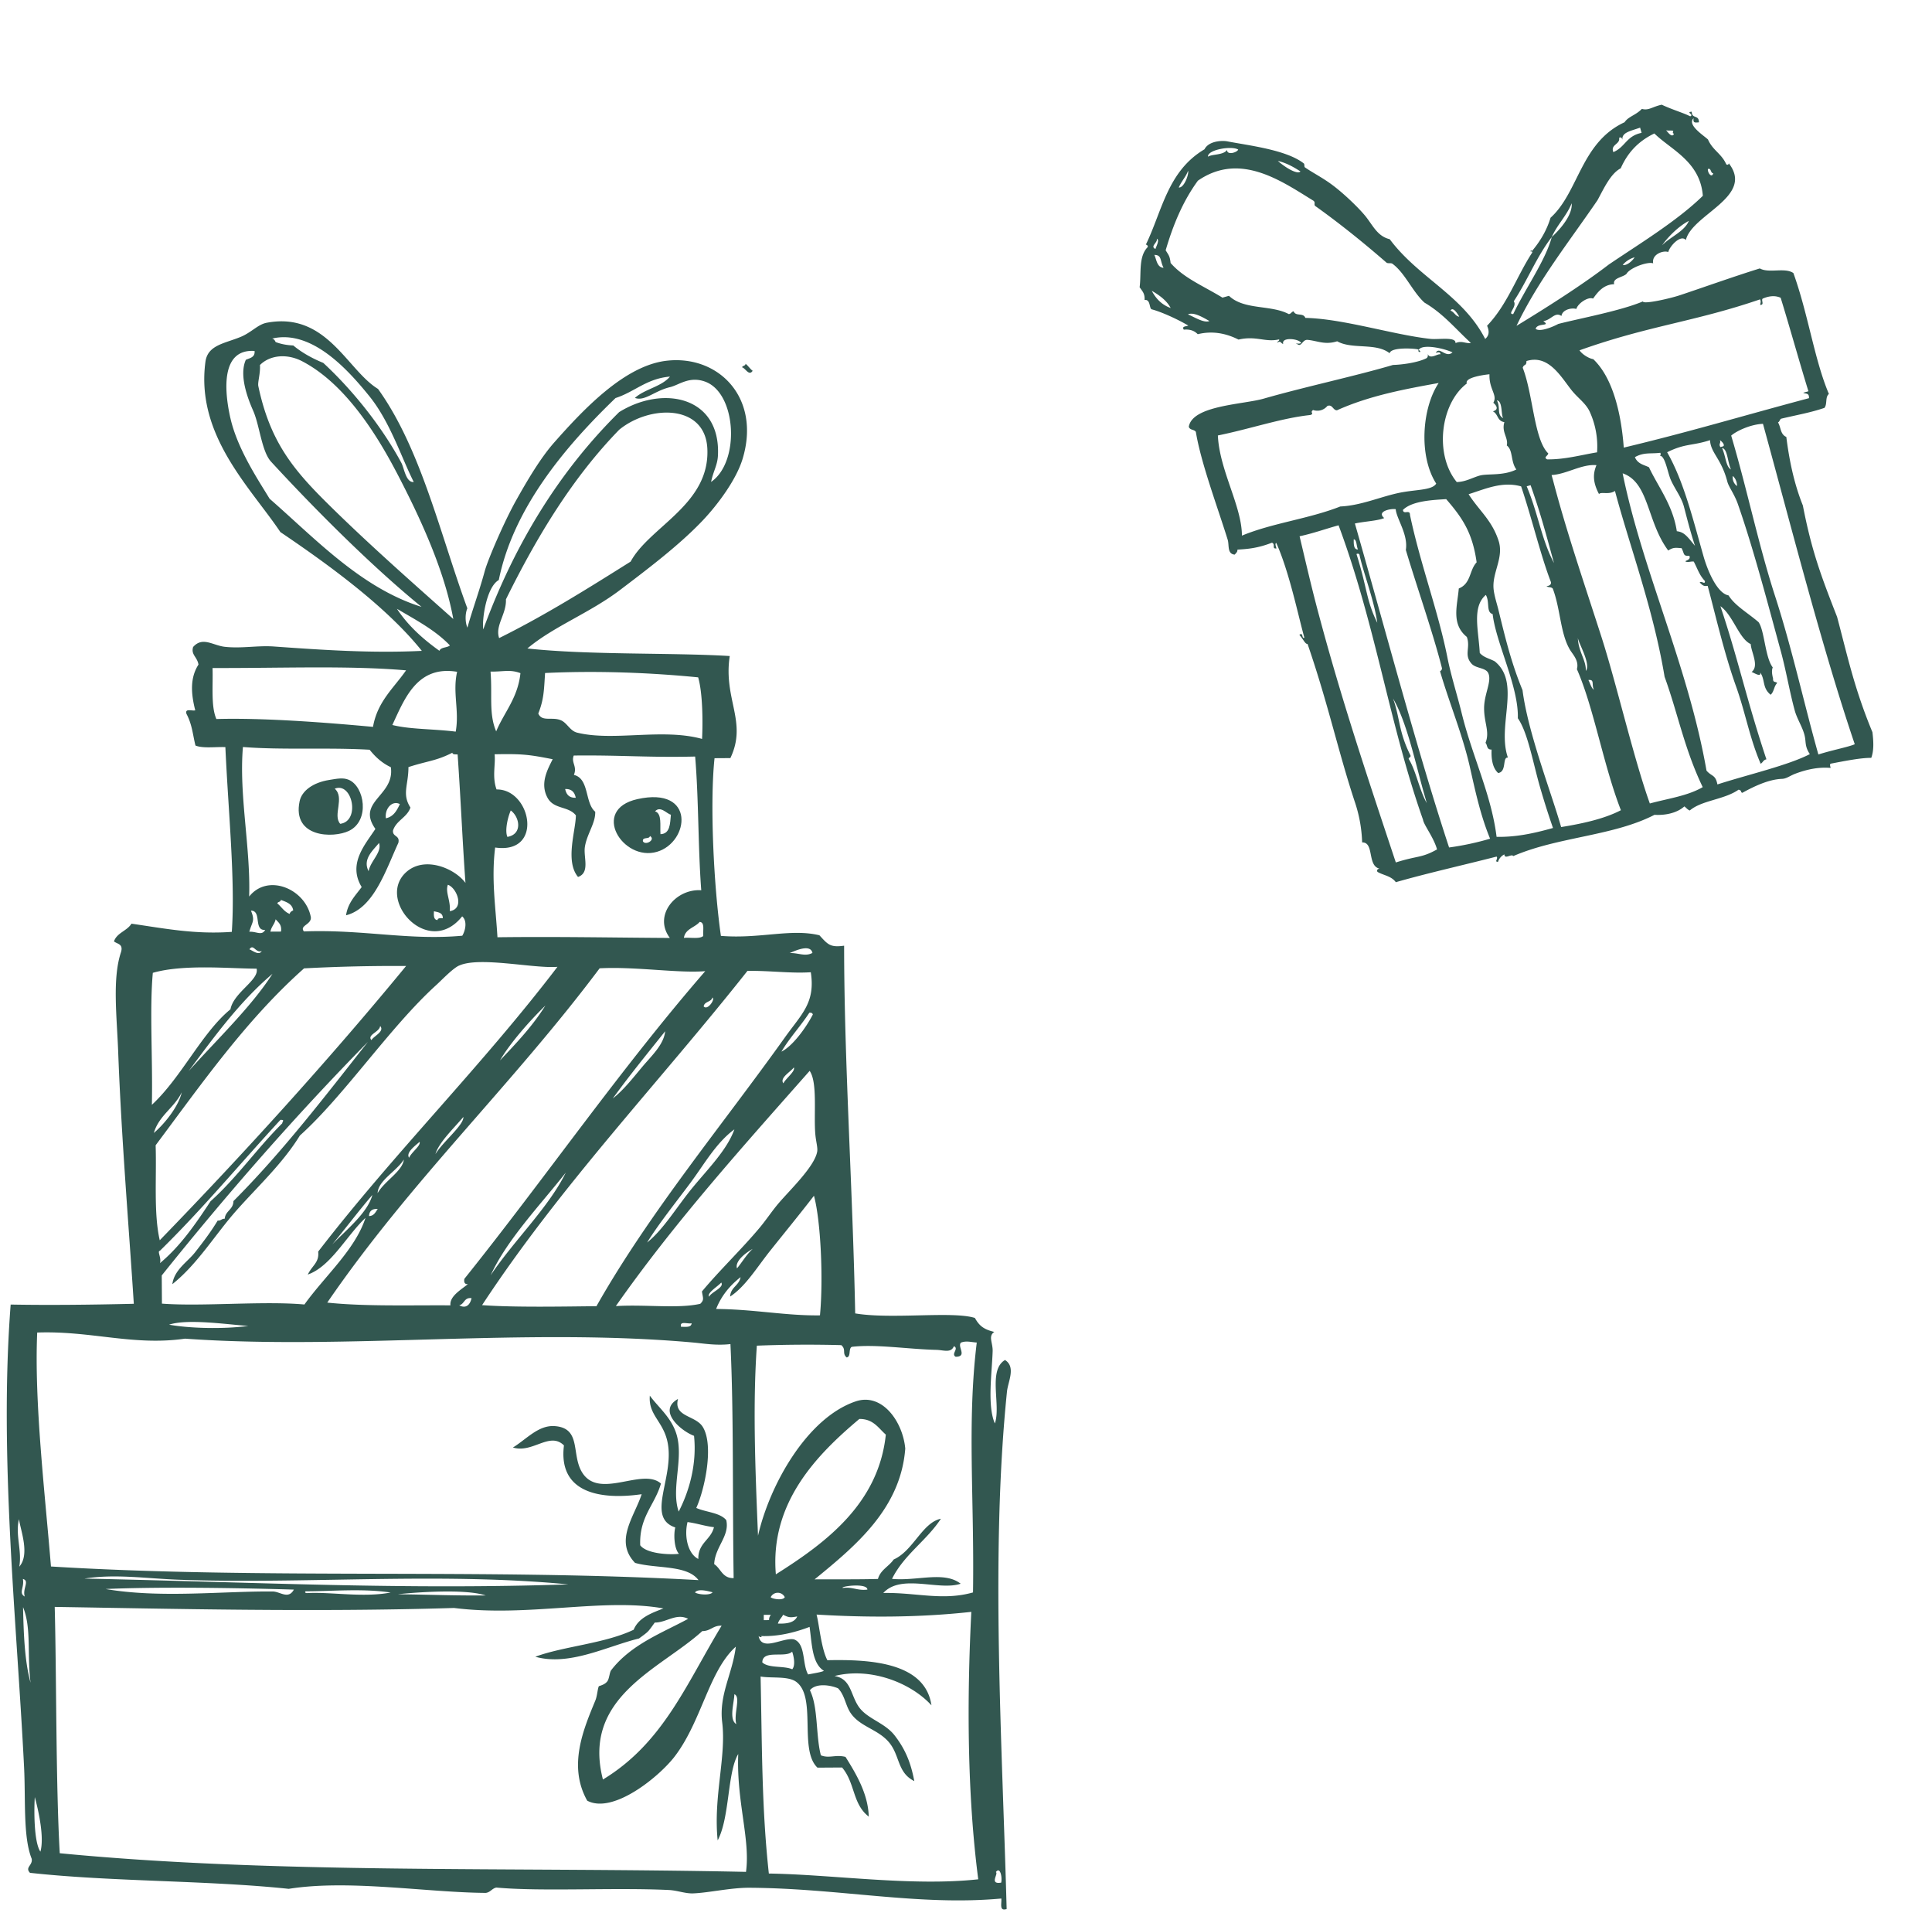 <svg width="155" height="154" fill="none" xmlns="http://www.w3.org/2000/svg"><path fill-rule="evenodd" clip-rule="evenodd" d="M59.813 29.18c.218.158.35.404.57.562-.293.464-.598-.235-.849-.278.034-.153.279-.098.28-.284h-.001ZM26.427 62.559c.594-.093 1.088-.207 1.552-.01 1.271.538 1.714 3.269.025 4.094-1.265.618-4.582.55-3.966-2.374.171-.824 1.055-1.501 2.387-1.709l.002-.001Zm.869 3.522c1.632-.215.974-3.39-.442-2.82.827.727-.183 2.133.442 2.82Zm23.84-1.981c4.701-1.048 4.174 3.452 1.578 4.224-2.744.816-5.367-3.38-1.578-4.224Zm1.853 2.812c.776-.029.767-.832.836-1.558-.34-.092-.845-.742-1.272-.275.572.179.384 1.127.436 1.833Zm-1.409.573c.212.37 1.054-.143.562-.427-.037.291-.625.037-.562.427Z" fill="#325750"/><path fill-rule="evenodd" clip-rule="evenodd" d="M37.5 50.351c.354-1.308.948-2.91 1.385-4.525.259-.957 1.581-4.012 2.506-5.663.915-1.631 1.965-3.42 3.077-4.677 2.42-2.738 5.674-6.156 8.992-6.548 4.178-.493 7.604 2.957 6.118 7.867-.507 1.672-1.991 3.673-3.216 4.96-1.836 1.93-4.283 3.79-6.6 5.546-2.476 1.88-5.347 2.933-7.45 4.704 4.89.537 11.669.326 16.234.607-.53 3.466 1.438 5.277.05 8.187l-1.27.008c-.386 3.611-.065 10.252.511 14.253 3.127.253 5.617-.606 7.903-.049.675.733.857.995 1.982.836.003 9.328.688 19.414.888 29.494 2.912.493 7.804-.2 9.601.364.325.565.633.905 1.56 1.121-.516.343-.11.861-.133 1.552-.057 1.737-.444 4.378.177 5.788.51-1.451-.584-4.261.815-5.087.89.562.24 1.725.157 2.539-1.338 13.066-.38 28.248-.026 41.501-.621.203-.385-.461-.428-.844-6.601.606-12.946-.817-20.19-.864-1.511-.01-3.222.395-4.513.451-.65.029-1.27-.236-1.978-.271-4.426-.209-10.215.137-13.833-.196-.352.073-.47.379-.845.429-4.763-.034-10.974-1.092-15.81-.326-6.583-.693-14.19-.562-20.757-1.284-.434-.446.236-.592.135-1.13-.701-1.744-.48-4.735-.61-7.337-.592-11.791-2.017-24.961-1.076-37.116 2.9.055 6.36.023 9.879-.061-.368-5.774-1-13.337-1.252-20.179-.109-2.922-.485-5.92.231-8.047.184-.659-.318-.626-.57-.844.239-.7 1.049-.835 1.403-1.42 2.682.39 5.102.871 8.05.657.288-4.111-.282-9.636-.516-14.82-.81-.03-1.797.118-2.399-.126-.213-.845-.26-1.674-.72-2.537-.149-.472.436-.221.703-.286-.355-1.385-.416-2.622.259-3.672-.099-.616-.621-.791-.43-1.41.757-.86 1.587-.123 2.539-.015 1.342.151 2.632-.12 3.953-.024 3.973.284 7.884.546 11.857.35-2.843-3.553-7.522-6.941-11.35-9.529-2.376-3.55-6.803-7.746-6.012-13.654.179-1.345 1.517-1.465 2.81-1.994.89-.364 1.392-1.007 2.111-1.142 4.811-.903 6.44 3.795 8.926 5.309 3.444 4.798 4.953 11.556 7.166 17.6-.187.428-.183 1.127.01 1.553l-.003.001Zm-7.877-18.584c-1.662-2.052-4.596-5.365-7.792-4.609.158.028.22.155.284.28.409.155.877.249 1.414.274.692.576 1.51 1.029 2.407 1.398 2.372 2.195 4.697 5.108 6.26 8.007.234.434.364 1.604.998 1.546-1.012-2.005-1.895-4.825-3.571-6.895Zm-11.14 1.763c.563 2.498 2.27 5.022 3.145 6.474 3.667 3.198 7.334 7.154 12.191 8.675-3.889-3.171-8.374-7.63-12.069-11.642-.763-.83-.914-2.896-1.437-4.085-.413-.935-1.161-2.838-.59-4.09.324-.146.75-.194.7-.71-2.67-.18-2.456 3.088-1.942 5.376l.002.002Zm13.294 4.294c-1.917-3.657-4.404-7.215-7.536-8.847-1.19-.62-2.565-.517-3.386.303.047.672-.196 1.384-.13 1.694.935 4.425 2.767 6.66 5.564 9.424 3.231 3.196 6.819 6.353 10.078 9.254-.705-3.88-2.615-8.063-4.589-11.83l-.001.002Zm17.607-5.896c-4.02 3.873-8.196 8.812-9.367 14.597-1.003.564-1.363 3.22-1.246 3.961 2.529-6.903 6.143-12.731 10.902-17.43 3.544-2.198 8.152-1.242 7.926 3.48-.037.78-.367 1.234-.551 2.12 2.347-1.605 2.045-7.126-.473-8.042-1.28-.466-2.096.27-2.82.44-1.243.294-2.035 1.16-2.818.864.79-.716 2.125-.893 2.813-1.71-1.875.159-2.83 1.226-4.366 1.72Zm1.21 13.12c1.52-2.817 6.38-4.58 6.154-9.072-.18-3.568-4.618-3.514-7.068-1.508-3.736 3.837-6.592 8.544-9.09 13.607.054 1.177-.89 2.11-.546 3.108 3.72-1.844 7.133-3.99 10.549-6.135h.001Zm-15.341 7.154c.117-.305.618-.232.843-.429-1.17-1.229-2.745-2.05-4.251-2.94.898 1.364 2.092 2.428 3.408 3.369ZM17.36 57.675c3.773-.107 8.726.275 12.566.629.352-2.037 1.671-3.12 2.653-4.534-4.622-.395-9.897-.17-15.527-.187.047 1.42-.137 3.076.308 4.092Zm14.117.478c1.428.359 3.23.304 5.084.533.304-1.703-.267-3.126.112-4.8-3.205-.532-4.212 2.154-5.196 4.267Zm7.877-4.284c.156 1.9-.15 3.386.453 4.797.653-1.553 1.737-2.68 1.947-4.67-.837-.32-1.372-.107-2.4-.127Zm4.376.114c-.09 1.43-.099 2.123-.544 3.25.298.701 1.122.229 1.839.553.48.217.709.84 1.277.981 2.922.72 6.836-.376 10.023.503.064-1.29.062-3.63-.313-4.938-3.947-.389-8.214-.543-12.282-.348ZM19.989 71.915c1.51-1.902 4.541-.595 4.95 1.663.053.595-.937.657-.558 1.134 4.74-.177 8.386.738 12.706.345.255-.416.419-1.196-.009-1.554-2.69 3.382-6.886-1.268-4.54-3.5 1.47-1.397 3.93-.367 4.805.816-.25-3.476-.344-6.139-.628-10.3-.167-.021-.4.026-.424-.14-1.312.667-1.971.648-3.522 1.152.001 1.453-.54 2.153.16 3.245-.274.803-1.138 1.026-1.399 1.844-.05.524.573.364.43.985-1.022 2.22-1.974 5.25-4.198 5.813.155-1.016.759-1.588 1.255-2.266-1.146-1.887.314-3.445 1.1-4.664-1.566-2.21 1.573-2.641 1.24-4.949-.704-.328-1.244-.824-1.702-1.4-3.336-.197-7.011.034-10.165-.22-.328 3.85.627 8.094.499 11.996Zm19.848-8.591c2.766-.041 3.822 5.228-.112 4.657-.318 2.55.043 4.785.185 7.199 4.687-.062 9.486.033 13.833.056-1.356-1.798.453-3.966 2.517-3.827-.264-3.47-.199-7.278-.49-10.724-3.808.088-5.943-.124-9.739-.081-.23.572.299.864.01 1.553 1.251.295.865 2.25 1.712 2.954.037.908-.673 1.79-.83 2.828-.124.816.433 2.06-.549 2.404-1.054-1.267-.185-3.701-.172-4.94-.6-.758-1.75-.468-2.267-1.397-.651-1.174.02-2.322.405-3.107-1.858-.365-2.43-.444-4.66-.396.094.792-.215 1.81.158 2.822l-.002-.001Zm6.355.666c-.09-.429-.317-.72-.85-.7.09.429.318.72.85.7Zm-15.234 1.647c.624-.132.88-.628 1.122-1.136-.583-.325-1.228.328-1.122 1.136Zm9.748 1.492c1.24-.215.984-1.599.271-2.119-.23.518-.494 1.604-.27 2.119ZM29.574 69.88c.135-.805 1.1-1.527.832-2.264-.408.534-1.357 1.275-.832 2.264Zm6.511 3.206c1.224-.195.565-1.875-.153-2.116-.224.582.232 1.26.153 2.116Zm-13.836-.619c.337.272.55.674.993.84.03-.159.156-.22.281-.285-.078-.536-.554-.668-.994-.84-.001.186-.247.13-.28.285Zm-2.244 2.272c.562-.041.995.35 1.268-.149-.957.07-.247-1.548-1.14-1.545.35.845.091.883-.13 1.694h.002Zm15.096-.94c.022-.164.223-.155.422-.143.018-.444-.365-.483-.708-.56-.02.35-.022.686.286.705V73.8Zm-13.404.93.847-.005c.081-.558-.212-.733-.43-.987-.079.389-.347.592-.417.992Zm33.173.5c.518-.05 1.25.112 1.551-.151-.046-.427.15-1.099-.29-1.128-.387.46-1.153.544-1.263 1.279h.002ZM21 76.285c-.487.195-.67-.63-.989-.135.222.072.758.538.989.135Zm42.345.162c.697-.03 1.246.31 1.835-.011-.18-.844-1.741.008-1.835.011Zm-26.53 1.011c-.512.24-1.39 1.168-1.825 1.563-3.705 3.362-7.377 8.873-10.934 12.066-1.379 2.237-3.334 4.039-5.044 5.96-1.753 1.968-3.119 4.305-5.186 5.961.154-1.159 1.215-1.783 1.82-2.552.65-.83 1.266-1.634 1.819-2.553.267.03.31-.16.563-.143.055-.648.69-.723.699-1.417 3.925-3.93 7.328-8.382 10.789-12.77-5.828 5.934-11.313 12.207-16.54 18.734l.015 2.26c3.247.246 8.152-.23 11.432.07 1.606-2.249 4.073-4.394 4.897-6.946-1.526 1.437-2.778 3.895-4.628 4.545.351-.735.935-.966.834-1.84 6.095-7.914 13.138-14.894 19.197-22.845-1.862.16-6.284-.856-7.906-.091l-.001-.002Zm-12.42.217c-4.612 4.095-8.19 9.211-11.908 14.19.084 2.567-.167 5.47.33 7.62 6.578-6.782 13.53-14.413 19.764-22a137.3 137.3 0 0 0-8.185.19Zm-12.134.358c-.271 2.968.001 6.815-.076 10.588 2.39-2.224 4.013-5.788 6.304-7.662.25-1.353 2.333-2.356 2.098-3.26-2.148-.003-5.842-.377-8.325.334h-.001Zm35.847-.363c-7.056 9.418-15.132 17.013-21.852 26.815 3.002.317 6.615.199 9.882.221-.078-.723.81-1.225 1.401-1.703-.254.02-.332-.138-.285-.422C43.78 94.437 49.762 85.756 56.58 77.9c-2.193.176-5.59-.382-8.47-.23h-.002Zm-32.976 8.25c2.246-2.506 5.062-5.194 6.727-7.806-2.626 2.225-4.661 5.032-6.727 7.806Zm44.834-8.041c-7.08 8.954-14.938 17.138-21.29 26.81 2.671.195 6.755.105 9.176.085 4.26-7.525 10.082-14.497 15.111-21.55 1.352-1.897 2.464-2.784 2.086-5.237-1.62.104-3.212-.132-5.083-.11v.002Zm-3.511 2.844c.294.37.95-.569.702-.709-.098.372-.642.303-.702.71ZM40.111 85.06c1.304-1.377 2.614-2.747 3.643-4.399-1.314 1.275-2.865 3.062-3.643 4.4Zm22.58-.705c.858-.415 1.927-1.834 2.521-2.979-.032-.11-.12-.164-.282-.14-.705 1.082-1.574 2-2.239 3.119Zm-32.893-.925c.191-.33 1.085-.697.699-1.135-.035.488-1.077.705-.7 1.135Zm19.365 4.68c.865-.67 1.628-1.659 2.383-2.557.739-.878 1.712-1.767 1.818-2.833-1.547 1.935-2.82 3.493-4.201 5.39Zm13.683-1.213c.21-.408.99-.98.84-1.276-.254.362-1.154.82-.84 1.276Zm-13.44 17.868c2.372-.146 4.976.222 6.774-.183.337-.327.212-.456.134-.989 1.403-1.685 3.205-3.411 4.627-5.11.529-.63 1.005-1.362 1.54-1.985.923-1.077 2.857-2.92 3.078-4.112.061-.324-.093-.786-.148-1.41-.14-1.59.193-4.14-.455-5.079-5.381 6.096-10.826 12.13-15.55 18.871v-.003ZM12.342 90.877c.944-.798 2.016-2.216 2.238-3.26-.592 1.239-1.823 1.846-2.238 3.26Zm22.594 1.696c.583-.979 2.276-2.319 2.24-2.979-.755.893-1.984 2.061-2.24 2.979Zm-22.112 7.759c-.233.02.15.588.006.989 1.648-1.366 2.866-3.154 4.063-4.966 2.11-1.89 3.739-4.256 5.747-6.246.03-.179.218-.29-.142-.281-3.227 3.499-6.273 7.176-9.674 10.505v-.001Zm42.592-5.487c-1.157 1.558-2.565 3.307-3.5 4.82 1.309-1.04 2.361-2.837 3.643-4.398 1.25-1.52 2.77-3.028 3.36-4.68-1.484 1.101-2.397 2.77-3.503 4.256v.002ZM32.82 92.867c.18-.434.977-.992.838-1.276-.32.296-1.119.852-.838 1.276Zm-2.524 2.839c.54-.968 2.005-1.76 2.102-2.695-.575.93-2.075 1.69-2.102 2.695Zm9.075 6.577c1.865-2.787 4.644-5.419 6.019-8.224-2.051 2.606-4.705 5.362-6.02 8.224Zm-12.718-2.461c1.13-1.177 2.836-2.528 3.222-3.972-1.108 1.29-2.134 2.66-3.222 3.972Zm35.149.489c-1.062 1.329-1.987 2.878-3.225 3.69.038-.758.723-.877.837-1.558-.843.662-1.534 1.477-1.961 2.553 3.025.021 5.625.553 8.331.513.278-2.911.062-7.616-.482-9.595-1.128 1.466-2.306 2.899-3.5 4.398v-.001Zm-32.2-2.766c.415-.013.523-.326.703-.569-.46-.034-.677.17-.702.57Zm29.526 4.193c.428-.513.763-1.115 1.26-1.56-.554.298-1.452.994-1.26 1.56Zm-2.244 2.274c.217-.397 1.238-.735.98-1.135-.29.325-1.15.82-.98 1.135Zm-20.04.688c.547.305.882-.06.986-.571-.599-.077-.56.475-.985.571Zm-23.279 1.556c1.623.294 4.318.37 6.352.102-1.776-.129-4.879-.589-6.352-.102Zm41.075.169c.375-.003.831.074.846-.286-.291.087-.984-.222-.846.286Zm.996 1.264c-13.491-1.218-27.823.614-40.792-.312-4.145.597-7.537-.645-11.859-.491-.244 5.584.61 12.76 1.104 18.766 17.103 1.052 34.814.136 51.949 1.093-.923-1.244-3.411-.901-5.088-1.382-1.69-1.757-.061-3.702.53-5.508-3.307.471-6.712-.088-6.235-3.914-1.146-1.139-2.508.655-4.093.167 1.103-.676 2.057-1.823 3.378-1.715 2.112.173 1.304 2.222 2.14 3.658 1.35 2.323 4.852-.381 6.357.948-.487 1.717-1.753 2.665-1.663 4.952.503.674 2.312.779 3.109.685-.393-.418-.436-1.585-.296-2.115-2.388-.801-.073-3.963-.607-6.773-.332-1.749-1.568-2.218-1.435-3.801.638.897 1.721 1.73 2.137 3.091.6 1.974-.457 4.347.178 6.211.803-1.552 1.474-3.727 1.232-6.078-1.007-.366-2.993-2.003-1.287-2.957-.377 1.462 1.405 1.294 1.989 2.246.905 1.471.164 4.976-.523 6.496.777.349 1.887.363 2.404.974.297 1.279-.909 2.151-.966 3.534.542.351.649 1.142 1.56 1.12-.101-6.736.01-13.234-.257-18.772-1.154.133-2.143-.05-2.966-.123Zm21.455.009c-.302.322.542 1.119-.417 1.131-.406-.217.29-.66-.145-.846-.231.575-.836.305-1.41.293-2.271-.053-4.846-.473-6.777-.243-.295.132-.046.798-.417.85-.39-.334-.01-.622-.43-.986a102.506 102.506 0 0 0-6.775.042c-.326 4.701-.14 9.676.094 15.245.928-4.078 3.936-9.459 7.838-10.776 2.119-.715 3.779 1.619 3.975 3.786-.366 4.805-3.96 7.785-7.273 10.491 2.003-.013 3.169.013 5.081-.032.203-.735.88-1.002 1.261-1.561 1.569-.695 2.299-2.966 3.79-3.271-1.15 1.762-2.958 2.877-3.922 4.824 1.998.193 4.177-.652 5.508.389-1.73.59-4.772-.826-6.207.743 2.64-.049 4.756.647 7.197-.044.115-7.506-.488-13.597.301-20.046-.456-.027-.842-.161-1.27.008l-.002.003Zm-6.024 7.376c-.602-.526-.995-1.263-2.124-1.256-3.39 2.852-7.187 6.704-6.698 12.463 4.054-2.554 8.24-5.689 8.823-11.207h-.001Zm-69.52 10.592c.872-.987.098-2.92-.023-3.81-.312 1.257.254 2.514.024 3.81Zm54.478-.619c-.025-1.289 1.01-1.526 1.255-2.548-.754-.089-1.376-.312-2.121-.41-.281 1.126.018 2.54.864 2.958h.002Zm-41.626 1.669c-2.613-.092-5.144-.487-7.623-.094 14.135.3 25.49.905 38.82.466-10.335-.994-21.146-.011-31.197-.372Zm-12.413 1.346c-.202-.632.419-1.256-.15-1.41.137.675-.37 1.124.15 1.41Zm19.898-.404c.596.004 1.248.665 1.693-.152-5.354-.16-11.184-.221-15.103-.047 4.386.754 9.336.164 13.41.199Zm2.682-.017c-.149.009-.11.182.141.141 1.945-.091 4.43.376 6.634-.041-2.238-.341-4.805-.096-6.775-.1Zm43.048-.266c.804-.103 1.174.233 1.976.13-.014-.554-2.2-.265-1.976-.13Zm-35.707.503c2.679.033 4.525.117 7.058.097-1.658-.553-5.64-.246-7.058-.097Zm25.263-.157c-.307-.078-1.157-.328-1.412.009.216.172 1.218.27 1.412-.009Zm4.66.396c.148.149 1.01.285 1.13-.007a.628.628 0 0 0-1.13.007Zm-59.378 6.859c-.29-2.325.082-4.385-.602-6.065.047 2.178.126 4.323.602 6.065Zm50.077-4.826c-.578.8-.47.691-1.263 1.277-2.6.636-5.587 2.234-8.318 1.464 2.244-.838 5.553-1.049 7.89-2.166.397-.964 1.404-1.326 2.388-1.709-4.85-.868-10.846.716-16.796-.037-11.227.347-22.785.062-32.04-.085.146 5.493.085 14.178.404 19.758 17.304 1.676 36.045 1.095 55.056 1.495.36-2.598-.774-5.645-.623-9.453-.883 1.47-.672 5.1-1.65 6.927-.358-3.49.702-6.716.364-9.46-.276-2.234.825-3.885 1.091-6.076-2.16 1.944-2.733 5.945-4.885 8.782-1.236 1.627-4.95 4.675-7.035 3.571-1.583-2.813-.264-5.81.656-8.049.143-.347.18-.95.276-1.131.013-.025.501-.111.702-.428.134-.211.167-.703.278-.848 1.6-2.091 4.162-3.028 6.184-4.132-.96-.486-1.74.309-2.68.299v.001Zm12.98-.645c.21.756.374 2.734.87 3.665 3.517-.079 7.85.196 8.35 3.619-1.678-1.842-4.947-3.078-7.778-2.35 1.371.223 1.273 1.559 1.99 2.527.686.924 2.054 1.226 2.837 2.241.871 1.129 1.297 2.194 1.575 3.661-1.436-.719-1.114-2.145-2.138-3.234-.906-.963-2.254-1.159-2.978-2.24-.41-.612-.464-1.421-1.001-1.969-.64-.279-1.795-.428-2.258.154.674 1.354.459 3.609.879 5.219.663.272 1.169-.08 1.977.127.81 1.295 1.814 2.937 1.865 4.789-1.316-1.007-1.086-2.701-2.141-3.939l-1.975.012c-1.517-1.433-.023-5.719-1.737-6.906-.656-.453-2.007-.252-2.825-.404.123 5.672.082 10.487.662 15.804 5.104.077 11.49 1.043 16.8.462-.892-6.864-.91-14.419-.556-21.452-4.287.473-8.515.453-12.42.217l.002-.003Zm-4.232.451.423-.003c-.006-.195.065-.309.14-.425l-.565.003.002.425Zm1.132.276c.736.024 1.339-.082 1.55-.574-.539.102-.681.097-1.132-.135-.124.251-.338.415-.418.71v-.001Zm-6.066.602c-3.34 3.045-9.688 5.255-7.971 11.905 4.827-2.924 6.675-7.636 9.522-12.339-.692-.029-.884.436-1.55.434Zm9.759 3.186c-.961-.588-.957-2.156-1.151-3.522-1.226.462-2.556.79-3.946.731.218.053.022.169-.142.001.247 1.286 1.93.098 2.825.265.973.339.657 1.985 1.146 2.815.522-.097 1.124-.198 1.268-.29Zm-4.944-.676c.507.482 1.712.254 2.403.551.275-.319.118-1.063-.009-1.412-.542.539-2.376-.197-2.394.861Zm-2.086 4.953c-.23-.831.387-2.18-.156-2.398-.008.654-.46 2.023.156 2.398Zm-55.83 10.227c.316-1.105-.121-3.171-.45-4.374-.062.917-.09 3.597.45 4.374Zm77.081 2.487c.097-.441-.083-1.321-.428-.844.239.11-.568 1.009.428.844ZM135.605 9.33c.341-.142-.392-.326.119-.371.012.608.582.215.578.853-.362.037-.479.038-.43-.33-.531.533.751 1.337 1.155 1.706.372.86 1.072 1.125 1.454 1.962.063.125.237.047.209-.059 2.101 2.69-2.948 4.096-3.437 6.165-.406-.475-1.285.47-1.414.963-.367-.156-1.347.16-1.208.905-.436-.164-1.87.361-2.13.828-.25.292-1.15.327-.998.846-.898.018-1.361.7-1.699 1.157-.364-.179-1.202.356-1.34.83-.367-.119-1.125.047-1.193.562-.524-.367-.821.327-1.458.412.658.46-.489.103-.611.623.438.33 1.854-.404 1.8-.394 1.738-.448 5.039-1.058 6.805-1.81.015.254 2.148-.221 3.007-.51 1.833-.612 4.403-1.527 6.373-2.136.735.414 1.99-.103 2.692.37 1.187 3.284 1.692 6.984 2.849 9.698-.317.263-.112.818-.359 1.119-1.128.38-1.974.516-3.47.866-.126.075-.112.23-.254.297.239.388.178.96.667 1.166.219 1.736.588 3.66 1.327 5.498.713 3.67 1.447 5.612 2.746 8.936.831 3.11 1.368 5.711 2.836 9.25.093.757.123 1.477-.094 2.06-.84-.012-2.202.265-3.245.463-.117.051-.034.216-.016.342-.958-.08-1.879.11-2.797.452-.485.18-.723.415-1.119.428-1.081.04-2.287.634-3.171 1.12-.173-.064-.003-.184-.296-.254-1.166.812-2.948.844-3.917 1.671-.171-.063-.288-.221-.432-.33-.626.563-1.599.726-2.397.676-3.333 1.716-7.743 1.757-11.33 3.31-.143-.216-.696.3-.714-.138a1 1 0 0 0-.508.594c-.333.02.037-.252-.118-.417-2.777.711-5.57 1.334-8.083 2.054-.365-.5-.984-.545-1.472-.826-.088-.168.026-.22.149-.267-.981-.231-.395-2.128-1.38-2.096a11.19 11.19 0 0 0-.544-3.122c-1.361-4.083-2.162-7.943-3.837-12.805-.186.03-.314-.335-.654-.72.327-.266.163.338.401.225-.493-1.748-1.205-5.27-2.257-7.605-.132.072-.012.288.015.448-.405.032-.045-.328-.357-.465-1.108.432-1.919.51-2.768.555-.014.172-.02.183-.225.403-.62-.062-.425-.757-.561-1.197-.804-2.594-2.15-6.17-2.554-8.65-.143-.215-.461-.117-.566-.406.276-1.719 4.352-1.785 6.003-2.258 3.294-.946 7.374-1.815 10.376-2.703.613-.016 1.895-.157 2.663-.527.125-.06.169-.21.12-.372.18.51.812-.035 1.028.048-.015-.236-.206-.156-.373-.12.288-.56.798.454 1.34-.04-.736-.337-2.291-.656-2.664-.263-.283.298.38.32-.103.029-.103-.063-2.158-.232-2.278.305-1.099-.868-3.006-.283-4.209-.959-.997.318-1.609-.053-2.395-.115-.403-.013-.468.608-.804.34-.317-.123.117.034.313-.088-.17-.353-1.61-.5-1.442.069-.177 0-.183-.303-.477-.092-.007-.12.187-.13.149-.267-1.123.258-1.824-.31-3.258.016-1.017-.51-2.09-.717-3.273-.432-.276-.292-.65-.408-1.115-.363-.193-.285.18-.25.36-.328-.881-.522-2.19-1.113-2.96-1.31-.184-.138-.073-.797-.548-.748.024-.51-.15-.659-.398-1.017.149-1.118-.111-2.468.661-3.235-.017-.126-.075-.18-.163-.18 1.312-2.694 1.735-5.889 4.705-7.65.34-.672 1.407-.722 1.846-.635 1.617.318 4.725.663 6.126 1.772.068.053.019.266.088.313.659.455 1.394.813 2.2 1.412.921.686 2.057 1.785 2.597 2.43.621.736.982 1.68 2.004 1.918 2.296 3.085 5.872 4.507 7.659 8.002.272-.227.38-.549.152-1.058 1.642-1.716 2.367-3.949 3.628-5.88-.007-.095-.069-.088-.134-.076-.016-.124.088-.087.104-.03.672-.794 1.191-1.677 1.495-2.679 2.265-2.044 2.417-6.029 5.939-7.66.305-.463.899-.56 1.387-1.07.546.155.846-.177 1.593-.336.881.414 1.766.661 2.29.935l-.001-.002Zm-38.692 3.24c.315-.22 1.237-.11 1.532-.545-.013.457.817.201.893-.027-.506-.325-2.474.003-2.425.571v.002Zm-2.342 2.47c.438.044.83-1.097.746-1.341-.176.487-.55.865-.746 1.34Zm19.707 9.23c-.963-.884-1.56-2.378-2.567-3.114-.115-.085-.37-.001-.476-.09-1.861-1.62-3.782-3.161-5.66-4.502-.247-.13.039-.341-.25-.493-2.524-1.549-5.846-3.914-9.221-1.577-1.216 1.663-1.996 3.572-2.586 5.584.264.42.333.474.398 1.017 1.064 1.217 2.59 1.82 4.16 2.779l.52-.147c1.225 1.162 3.357.701 4.803 1.468.204-.033.197-.183.387-.223.168.435.773.082.938.527 3.061.067 7.058 1.36 10.038 1.684.654.07 2.067-.194 2.008.337.534-.224.787.06 1.236-.011-1.249-1.145-2.205-2.345-3.728-3.238Zm-9.945-10.518c-.558-.363-1.14-.687-1.812-.844.445.411 1.543 1.146 1.812.844ZM92.698 19.97c.06-.206.36-.727.105-.82.11.301-.57.61-.105.82Zm.652 1.511c-.302-.571-.12-1.035-.741-1.033.177.346.197.997.74 1.033Zm36.55-10.428c.102.527-.717.535-.465 1.148.958-.4 1.038-1.295 2.265-1.544l-.118-.418c-.775.274-1.485.386-1.417.965-.046-.125-.099-.24-.266-.15h.001Zm.127 2.449c-.816.412-1.379 1.672-1.864 2.559-2.258 3.306-4.776 6.465-6.496 10.076 2.362-1.437 5.256-3.266 7.392-4.91 2.341-1.59 5.481-3.486 7.556-5.52-.212-2.766-2.59-3.713-3.888-5.001-1.382.66-2.19 1.642-2.699 2.794l-.001.002Zm4.278-2.789c-.134.013-.098-.098-.059-.21-.167-.067-.413.007-.581-.06.131.145.493.673.64.27ZM93.921 24.706c-.3-.57-.86-1.004-1.515-1.378.368.705.88 1.155 1.515 1.378Zm27.527-.54c.29.436-.559 1.038-.047 1.028.992-2.08 2.613-4.345 3.093-6.18-1.227 1.597-1.946 3.481-3.048 5.152h.002Zm4.644-7.86c-.388.982-1.178 1.742-1.598 2.708.771-.71 1.677-1.815 1.598-2.709Zm-29.064 9.443c-.47-.262-1.274-.755-1.724-.529.503.2 1.294.72 1.724.53Zm40.422-11.858c-.221.032-.155-.456-.43-.33-.03.333.331.746.43.33Zm-4.104 5.788c.659-.686 1.79-1.105 2.146-1.96-.924.479-1.804 1.448-2.146 1.96Zm-16.275 5.722c-.135-.239-.517-.846-.699-.48.279.076.393.451.699.48Zm13.117-4.153c.319.093.79-.336.953-.609a1.93 1.93 0 0 0-.953.609Zm-24.844 11.64c-.29.214.139.287-.225.402-2.326.248-4.788 1.107-7.412 1.64.123 2.786 1.925 5.666 1.93 8.035 2.428-1.012 5.37-1.344 7.892-2.339 1.587-.07 3.064-.717 4.539-1.054 1.435-.33 2.794-.204 3.157-.78-1.429-2.224-1.138-6.08.197-8.071-2.722.491-5.555 1.015-8.159 2.189-.327.008-.361-.508-.773-.346a1.036 1.036 0 0 1-1.145.323l-.001.002Zm22.212.169c-.343-.748-.973-1.11-1.527-1.827-.855-1.103-1.836-2.812-3.565-2.269.002.433-.196.206-.299.538.841 2.162.902 5.758 2.05 6.873-.039.21-.412.303-.089.476 1.427.017 2.743-.36 4.003-.565a6.683 6.683 0 0 0-.574-3.224l.001-.002Zm-8.806 5.082c.6-.159 1.87.04 2.904-.481-.475-.644-.249-1.536-.77-1.928.149-.607-.442-1.07-.19-1.867-.602-.108-.468-.62-.92-.87.537-.152.236-.516.031-.686.366-.623-.353-1.07-.308-2.285-.592.057-2.007.279-1.817.74-2.114 1.596-2.626 5.69-.808 7.905.731-.018 1.271-.367 1.877-.529l.001.001Zm7.968-10.04c.281.406.871.687 1.1.705 1.679 1.591 2.273 4.673 2.453 7.1 5.389-1.29 9.204-2.457 14.859-3.966.025-.463-.292-.32-.461-.436l.417-.117c-.712-2.3-1.525-5.23-2.228-7.5-.377-.169-.832-.19-1.442.068-.147.124.166.505-.196.508-.007-.151.092-.242-.015-.449-5.282 1.81-8.939 2.107-14.488 4.089l.001-.002Zm-6.112 5.45c-.197-.216-.033-1.39-.516-1.434.323.585-.039 1.137.516 1.435Zm-9.554 8.006c-.533.228-1.574.264-2.352.437 2.528 8.83 5.073 18.459 7.557 25.986a22.292 22.292 0 0 0 3.29-.704c-.762-1.852-1.156-3.681-1.623-5.752-.586-2.599-1.681-5.214-2.392-7.681 0-.001.191-.1.148-.268-.706-2.796-2.079-6.715-2.893-9.46.203-1.242-.755-2.509-.812-3.271-.426-.063-1.556.182-.923.713Zm3.112 24.19c-2.69-7.603-3.804-15.651-6.774-23.61-1.262.354-1.927.615-3.127.882.503 2.112.922 3.943 1.445 5.915 1.895 7.153 4.007 13.415 6.276 20.248 1.779-.566 2.031-.336 3.306-1.046-.263-.967-1.086-1.992-1.125-2.391l-.001.002Zm6.035-3.736c-.484-.419-.565-1.225-.531-1.883-.431.008-.314-.367-.491-.54.363-.88-.116-1.59-.111-2.791.004-1.137.639-2.15.334-2.803-.209-.448-.988-.364-1.337-.753-.642-.713-.067-1.279-.383-2.15-1.282-1.04-.754-2.536-.645-3.884.999-.407.833-1.468 1.432-2.099-.331-2.373-1.138-3.563-2.444-5.07-.943.067-2.72.113-3.468.867.032.416.573-.084.564.405.83 3.937 2.28 7.77 3.009 11.46.285 1.44.8 3.05 1.136 4.422.839 3.44 2.383 6.54 2.803 9.936 1.432.024 2.791-.22 4.526-.712a63.88 63.88 0 0 1-.961-3.005c-.622-2.065-1.028-4.614-1.86-5.798.082-2.518-1.765-6.068-2.019-8.352-.545-.157-.214-.957-.547-1.54-1.129.968-.586 2.817-.488 4.654.32.373.801.453 1.204.676 2.132 1.726.153 5.14 1.054 7.72-.465-.054-.075 1.13-.776 1.236l-.001.004Zm-2.374-22.365c.834 1.308 1.861 2.07 2.401 3.726.431 1.316-.458 2.46-.409 3.728.022.575.279 1.322.395 1.806.565 2.313 1.034 4.26 1.937 6.456.435 3.414 2.287 8.148 3.098 10.981 1.602-.26 3.418-.635 4.794-1.352-1.414-3.64-2.169-8.21-3.53-11.313.188-.674-.333-1.184-.546-1.54-.79-1.304-.765-3.273-1.387-4.916-.117-.16-.365-.082-.507-.197.247-.037.386-.135.359-.326-.817-2.1-1.528-5.112-2.393-7.682-1.513-.43-2.876.207-4.213.626l.001.003Zm6.744-1.226c1.073 4.138 2.512 8.314 3.912 12.671 1.22 3.797 2.571 9.703 3.881 13.36 1.448-.397 3.026-.6 4.243-1.311-1.485-3.096-2.002-5.95-3.058-8.848-.908-5.463-2.783-10.413-3.982-14.91-.488.33-1.099.043-1.282.248-.515-.978-.483-1.646-.202-2.316-1.189-.106-2.4.731-3.602.792l.088.315h.002Zm.103 6.745c-.62-2.235-1.019-3.817-1.876-6.244l-.312.088c.937 2.24 1.177 4.247 2.188 6.156Zm10.426-4.523c-.219-.809-.748-1.43-1.067-2.183-.247-.58-.449-1.934-.873-1.9.075-.046.097-.12.045-.238-.773.101-1.3-.064-2.038.35.222.547.715.61 1.128.811.718 1.54 1.919 3.036 2.234 5.13.627.071.864.466 1.457 1.17-.398-1.205-.709-2.473-.886-3.139v-.001Zm9.688 18.383c-.161-.694-.609-1.338-.799-2.034-.42-1.535-.681-3.156-1.12-4.767-1.005-3.673-2.175-8.172-3.441-11.788-.28-.803-.735-1.377-.843-1.793-.487-1.873-1.335-2.296-1.392-3.335-1.436.47-1.977.243-3.44.97 1.319 2.3 2.049 5.282 2.913 8.325.314 1.113 1.077 2.991 2.015 3.158.509.823 1.502 1.368 2.406 2.144.484.676.519 2.823 1.139 3.631-.101.237-.061.554.027.897-.027.362.235.207.327.36-.268.26-.237.688-.523.937-.696-.56-.42-1.215-.845-1.794.128.447-.523.01-.684-.032.635-.482-.034-1.589-.068-2.239-.94-.421-1.417-2.312-2.434-3.04 1.383 4.09 2.108 7.54 3.692 12.283-.263.058-.277.256-.462.355-.89-2.066-1.22-4.097-1.978-6.216-.959-2.672-1.712-5.984-2.273-8.052-.292.032-.369.008-.64-.272.166-.156.437.216.417-.118-.446-.495-.52-.819-.89-1.555-.209-.045-.529.11-.684-.032.188-.1.438-.165.329-.433-.517.03-.383-.14-.624-.613-.432-.026-.65-.096-1.071.19-1.737-2.325-1.519-5.46-3.659-6.194 1.589 7.814 5.255 15.436 6.729 23.847.417.488.723.307.874 1.108 2.455-.79 5.675-1.53 7.416-2.432-.417-.62-.297-.96-.413-1.463l-.001-.003Zm-5.897-24.083c1.302 4.391 2.187 8.756 3.528 12.894 1.354 4.18 2.35 8.74 3.468 12.685 1.039-.336 2.468-.614 2.918-.823-2.63-7.763-5.076-17.37-7.364-25.7-.976.04-2.104.558-2.549.944h-.001Zm-29.941 9.127c-.134-.232-.084-.795-.341-.806.003.248-.042.853.341.806Zm29.076-8.206.209-.058c.212-.097-.147-.451-.253-.493.115.24-.125.28.044.551Zm.844 1.795c-.292-.691-.269-1.643-.711-1.719.316.711.295 1.474.711 1.72Zm-28.374 12.3c-.238-1.795-1.146-4.1-1.429-5.47-.047-.074-.122-.097-.238-.045.875 2.77.766 3.675 1.667 5.514Zm28.861-10.967c.008-.267-.093-.61-.339-.808a.868.868 0 0 0 .339.808Zm-12.13 14.827c.436-.536-.584-2.218-.635-2.644.027 1.078.682 1.803.635 2.644Zm-14.06 6.79c.037.14-.157.148-.151.267.59.941.84 2.457 1.45 3.543l-.177-.626c-.694-2.407-1.401-5.851-2.526-7.758.565 1.553.431 2.652 1.405 4.574h-.001Zm14.71-5.28c-.208-.432.077-.84-.443-.779.148.26.228.64.443.779Z" fill="#325750"/></svg>